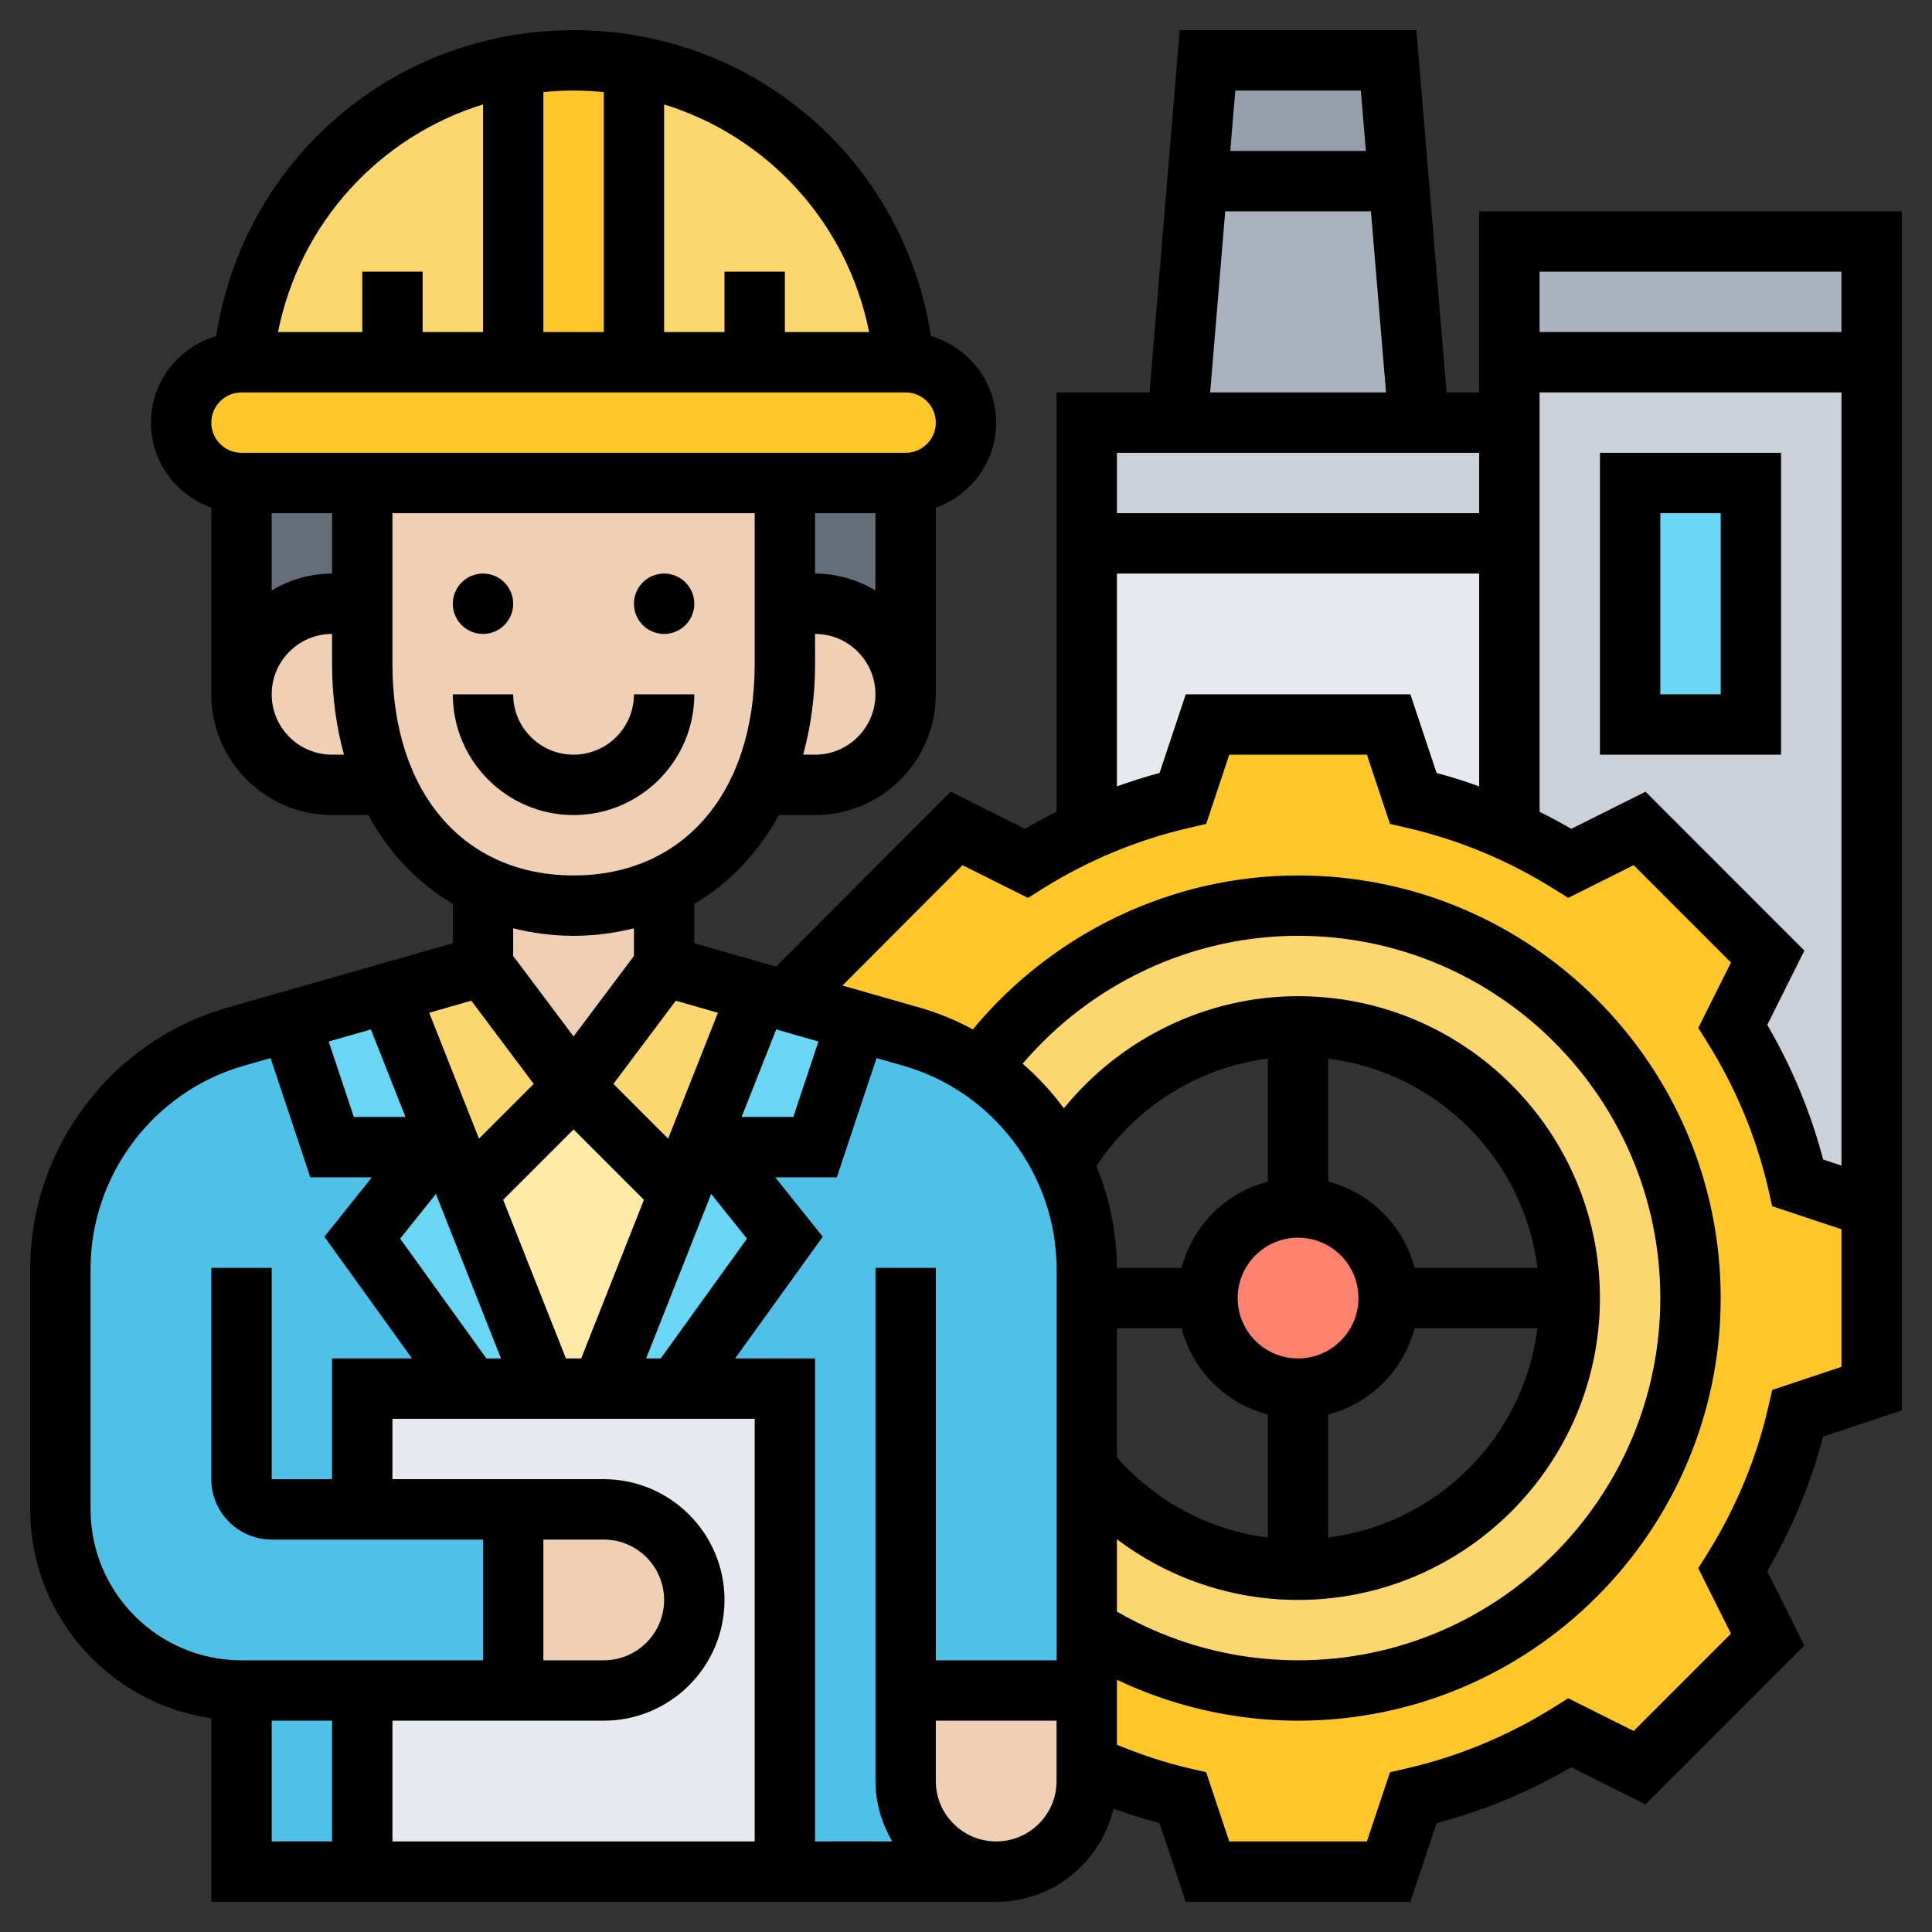 <svg id="Layer_5" enable-background="new 0 0 64 64" height="512" viewBox="0 0 64 64" width="512" xmlns="http://www.w3.org/2000/svg"><rect x="0" y="0" width="64" height="64" fill="#333333" stroke="none"/><g><g><g><path d="m46 2 .33 4h-6.66l.33-4z" fill="#969faa"/></g><g><path d="m46.33 6 .67 8h-8l.67-8z" fill="#aab2bd"/></g><g><path d="m50 14v4h-14v-4h3 8z" fill="#ccd1d9"/></g><g><path d="m50 18v9.53c-1.01-.47-2.08-.83-3.18-1.08l-.82-2.45h-6l-.82 2.45c-1.1.25-2.17.61-3.18 1.08v-9.53z" fill="#e6e9ed"/></g><g><path d="m50 8h12v4h-12z" fill="#aab2bd"/></g><g><path d="m62 12v28l-2.45-.82c-.42-1.86-1.16-3.61-2.15-5.18l1.16-2.31-4.25-4.25-2.31 1.16c-.64-.4-1.31-.76-2-1.07v-9.53-4-2z" fill="#ccd1d9"/></g><g><path d="m54 16h4v8h-4z" fill="#69d6f4"/></g><g><path d="m13 12h-4.95c.45-4.94 4.15-8.94 8.95-9.82v9.82z" fill="#fcd770"/></g><g><path d="m25 12h-4v-9.82c4.8.88 8.5 4.88 8.95 9.82z" fill="#fcd770"/></g><g><path d="m21 2.18v9.82h-4v-9.82c.65-.12 1.32-.18 2-.18s1.35.06 2 .18z" fill="#ffc729"/></g><g><path d="m30 12c1.1 0 2 .9 2 2 0 .55-.22 1.05-.59 1.41-.36.37-.86.59-1.41.59h-4-14-4c-1.1 0-2-.9-2-2 0-.55.22-1.05.59-1.41.36-.37.86-.59 1.41-.59h.05 4.95 4 4 4 4.95z" fill="#ffc729"/></g><g><path d="m11 20c-1.66 0-3 1.34-3 3v-7h4v4z" fill="#656d78"/></g><g><path d="m30 16v7c0-.83-.34-1.58-.88-2.12s-1.29-.88-2.12-.88h-1v-4z" fill="#656d78"/></g><g><circle cx="43" cy="43" fill="#ff826e" r="3"/></g><g><path d="m50 27.53c.69.31 1.36.67 2 1.07l2.31-1.16 4.25 4.25-1.16 2.31c.99 1.57 1.73 3.32 2.15 5.18l2.45.82v1 5l-2.45.82c-.42 1.86-1.16 3.61-2.15 5.18l1.16 2.31-4.25 4.25-2.31-1.16c-1.57.99-3.32 1.73-5.18 2.15l-.82 2.45h-6l-.82-2.45c-1.1-.25-2.17-.61-3.18-1.07v-2.48-2.04c2.02 1.29 4.42 2.04 7 2.04 7.18 0 13-5.82 13-13s-5.82-13-13-13c-4.34 0-8.18 2.13-10.54 5.39-.68-.46-1.44-.82-2.26-1.05l-1.81-.52-2.39-.68 5.69-5.7 2.31 1.16c.64-.4 1.31-.76 2-1.07 1.01-.47 2.08-.83 3.18-1.08l.82-2.45h6l.82 2.45c1.1.25 2.17.61 3.18 1.08z" fill="#ffc729"/></g><g><path d="m43 30c7.18 0 13 5.82 13 13s-5.82 13-13 13c-2.58 0-4.98-.75-7-2.04v-5.3c1.65 2.04 4.17 3.34 7 3.34 4.97 0 9-4.03 9-9s-4.03-9-9-9c-3.34 0-6.26 1.82-7.81 4.53-.61-1.26-1.55-2.35-2.73-3.14 2.36-3.26 6.2-5.39 10.54-5.39z" fill="#fcd770"/></g><g><path d="m8 56h4v6h-4z" fill="#4fc1e9"/></g><g><path d="m12 46h14v16h-14z" fill="#e6e9ed"/></g><g><path d="m12 50h5v6h-5-4c-3.31 0-6-2.69-6-6v-7.97c0-3.57 2.37-6.71 5.8-7.69l1.81-.52v.01l1.39 4.17h3.4l-2.4 3 3.6 5h-3.6z" fill="#4fc1e9"/></g><g><path d="m30.2 34.34c.82.23 1.58.59 2.26 1.05 1.18.79 2.12 1.88 2.73 3.14.52 1.07.81 2.25.81 3.5v.97 5.66 5.3 2.04h-6v3c0 1.66 1.34 3 3 3h-7v-16h-3.6l3.6-5-2.4-3h3.4l1.39-4.17v-.01z" fill="#4fc1e9"/></g><g><path d="m12.88 32.89 2.02 5.11h-.5-3.4l-1.39-4.17v-.01z" fill="#69d6f4"/></g><g><path d="m15.6 46-3.6-5 2.4-3h.5l.53 1.33 2.64 6.67z" fill="#69d6f4"/></g><g><path d="m28.39 33.83-1.39 4.17h-3.4-.5l2.02-5.11.88.25 2.39.68z" fill="#69d6f4"/></g><g><path d="m23.6 38 2.4 3-3.6 5h-2.47l2.64-6.67.53-1.33z" fill="#69d6f4"/></g><g><path d="m22.57 39.33-2.64 6.67h-1.86l-2.64-6.67.39-.15 3.18-3.18 3.18 3.18z" fill="#ffeaa7"/></g><g><path d="m23.1 38-.53 1.33-.39-.15-3.18-3.18 3-4 3.12.89z" fill="#fcd770"/></g><g><path d="m19 36-3.18 3.18-.39.15-.53-1.33-2.02-5.11 3.12-.89z" fill="#fcd770"/></g><g><path d="m36 58.48v.52c0 .83-.34 1.58-.88 2.12s-1.29.88-2.12.88c-1.66 0-3-1.34-3-3v-3h6z" fill="#f0d0b4"/></g><g><path d="m22.12 50.88c.54.54.88 1.29.88 2.12 0 1.66-1.34 3-3 3h-3v-6h3c.83 0 1.58.34 2.12.88z" fill="#f0d0b4"/></g><g><path d="m16.01 29.35 2.99.65c1.08 0 2.1-.22 2.99-.65l.01.01v2.64l-3 4-3-4v-2.64z" fill="#f0d0b4"/></g><g><path d="m29.12 20.88c.54.54.88 1.29.88 2.12 0 1.66-1.34 3-3 3h-1.79c.51-1.12.79-2.47.79-4v-2h1c.83 0 1.58.34 2.12.88z" fill="#f0d0b4"/></g><g><path d="m12 16h14v4 2c0 1.53-.28 2.88-.79 4-.69 1.56-1.82 2.7-3.22 3.35-.89.43-1.91.65-2.99.65l-2.99-.65c-.76-.35-1.44-.84-2.01-1.47-.48-.53-.89-1.16-1.21-1.88-.51-1.12-.79-2.47-.79-4v-2z" fill="#f0d0b4"/></g><g><path d="m12.79 26h-1.79c-.83 0-1.58-.34-2.12-.88s-.88-1.29-.88-2.12c0-1.66 1.34-3 3-3h1v2c0 1.53.28 2.88.79 4z" fill="#f0d0b4"/></g></g><g><circle cx="22" cy="20" r="1"/><circle cx="16" cy="20" r="1"/><path d="m19 27c2.206 0 4-1.794 4-4h-2c0 1.103-.897 2-2 2s-2-.897-2-2h-2c0 2.206 1.794 4 4 4z"/><path d="m49 7v6h-1.08l-1-12h-7.84l-1 12h-3.08v13.892c-.355.177-.705.365-1.049.566l-2.462-1.231-5.78 5.793-2.709-.774v-1.304c1.165-.689 2.117-1.695 2.802-2.942h1.198c2.206 0 4-1.794 4-4v-6.184c1.161-.414 2-1.514 2-2.816 0-1.361-.917-2.5-2.161-2.866-.903-5.828-5.855-10.134-11.839-10.134-5.985 0-10.937 4.307-11.839 10.134-1.244.366-2.161 1.505-2.161 2.866 0 1.302.839 2.402 2 2.816v6.184c0 2.206 1.794 4 4 4h1.198c.685 1.248 1.637 2.253 2.802 2.942v1.304l-7.473 2.134c-3.843 1.099-6.527 4.657-6.527 8.654v7.966c0 3.519 2.613 6.432 6 6.92v6.08h4 16 6c1.89 0 3.47-1.321 3.885-3.087.501.181 1.01.344 1.526.48l.868 2.607h7.441l.869-2.606c1.561-.411 3.057-1.032 4.46-1.852l2.462 1.231 5.261-5.263-1.23-2.461c.819-1.403 1.44-2.899 1.851-4.46l2.607-.868v-5.721-1.721-32.279zm12 2v2h-10v-2zm-15.92-6 .167 2h-4.493l.167-2zm-4.493 4h4.827l.5 6h-5.826zm8.413 8v2h-12v-2zm-12 4h12v7.049c-.464-.165-.933-.317-1.411-.443l-.868-2.606h-7.441l-.869 2.606c-.477.126-.946.278-1.411.443zm-15.596 26 2.155-5.45 1.185 1.482-2.856 3.968zm-5.292 0-2.857-3.968 1.185-1.482 2.156 5.45zm2.635 0-2.078-5.255 2.331-2.331 2.331 2.331-2.078 5.255zm8.365-10.499-.833 2.499h-1.712l1.146-2.899zm-3.33-.952-1.649 4.17-1.813-1.813 2.067-2.756zm5.218-16.549v2.556c-.591-.344-1.268-.556-2-.556v-2zm-2 8h-.395c.254-.924.395-1.927.395-3v-1c1.103 0 2 .897 2 2s-.897 2-2 2zm1.791-14h-2.791v-2h-2v2h-2v-7.541c3.432 1.065 6.064 3.914 6.791 7.541zm-8.791-7.95v7.95h-2v-7.95c.329-.032.662-.05 1-.05s.671.018 1 .05zm-4 .409v7.541h-2v-2h-2v2h-2.791c.727-3.627 3.359-6.476 6.791-7.541zm-8 9.541h22c.551 0 1 .448 1 1s-.449 1-1 1h-22c-.551 0-1-.448-1-1s.449-1 1-1zm3 6c-.732 0-1.409.212-2 .556v-2.556h2zm0 6c-1.103 0-2-.897-2-2s.897-2 2-2v1c0 1.073.141 2.076.395 3zm2-3v-5h12v5c0 4.252-2.355 7-6 7s-6-2.748-6-7zm6 9c.702 0 1.367-.091 2-.249v.916l-2 2.666-2-2.666v-.916c.633.158 1.298.249 2 .249zm-3.387 2.15 2.067 2.756-1.813 1.813-1.649-4.17zm-2.181 3.85h-1.711l-.833-2.499 1.398-.399zm-10.432 13v-7.966c0-3.108 2.088-5.877 5.077-6.73l.886-.253 1.316 3.949h2.04l-1.574 1.968 2.903 4.032h-2.648v4h-2v-7h-2v7c0 1.103.897 2 2 2h7v4h-8c-2.757 0-5-2.243-5-5zm17 1c1.103 0 2 .897 2 2s-.897 2-2 2h-2v-4zm-11 10v-4h2v4zm4 0v-4h7c2.206 0 4-1.794 4-4s-1.794-4-4-4h-7v-2h12v14zm11.352-16 2.903-4.032-1.574-1.968h2.04l1.316-3.949.886.253c2.989.853 5.077 3.622 5.077 6.73v12.966h-4v-13h-2v17c0 .732.212 1.409.556 2h-2.556v-16zm12.648-1h2.142c.364 1.399 1.459 2.494 2.858 2.858v4.075c-1.933-.241-3.7-1.18-5-2.659zm6-3c1.103 0 2 .897 2 2s-.897 2-2 2-2-.897-2-2 .897-2 2-2zm1 5.858c1.399-.364 2.494-1.459 2.858-2.858h4.073c-.453 3.612-3.319 6.477-6.931 6.931zm2.858-4.858c-.364-1.399-1.459-2.494-2.858-2.858v-4.073c3.612.453 6.477 3.319 6.931 6.931zm-4.858-2.858c-1.399.364-2.494 1.459-2.858 2.858h-2.143c-.005-1.18-.246-2.32-.679-3.37 1.289-1.963 3.369-3.269 5.681-3.563v4.075zm-5 11.848c1.713 1.29 3.802 2.01 6 2.01 5.514 0 10-4.486 10-10s-4.486-10-10-10c-3.032 0-5.875 1.398-7.758 3.714-.398-.541-.857-1.036-1.366-1.478 2.27-2.66 5.605-4.236 9.124-4.236 6.617 0 12 5.383 12 12s-5.383 12-12 12c-2.12 0-4.181-.561-6-1.613zm-4 10.01c-1.103 0-2-.897-2-2v-2h4v2c0 1.103-.897 2-2 2zm28-15.721-2.294.765-.125.548c-.396 1.725-1.078 3.367-2.026 4.881l-.298.477 1.083 2.167-3.223 3.224-2.168-1.084-.476.298c-1.514.948-3.156 1.63-4.881 2.026l-.547.126-.766 2.293h-4.559l-.765-2.294-.547-.126c-.825-.19-1.627-.464-2.409-.781v-2.154c1.867.886 3.91 1.355 6.001 1.355 7.72 0 14-6.28 14-14s-6.28-14-14-14c-4.174 0-8.125 1.901-10.773 5.099-.552-.296-1.136-.542-1.754-.719l-2.566-.733 3.978-3.987 2.167 1.084.476-.298c1.514-.948 3.156-1.63 4.881-2.026l.547-.126.765-2.294h4.559l.765 2.294.547.126c1.725.396 3.367 1.078 4.881 2.026l.476.298 2.168-1.084 3.223 3.224-1.083 2.167.298.477c.949 1.514 1.63 3.156 2.026 4.881l.125.548 2.294.764v.279zm-.606-6.869c-.411-1.561-1.032-3.057-1.851-4.46l1.23-2.461-5.261-5.263-2.462 1.231c-.344-.201-.694-.389-1.049-.566v-13.891h10v25.612z"/><path d="m53 25h6v-10h-6zm2-8h2v6h-2z"/></g></g></svg>